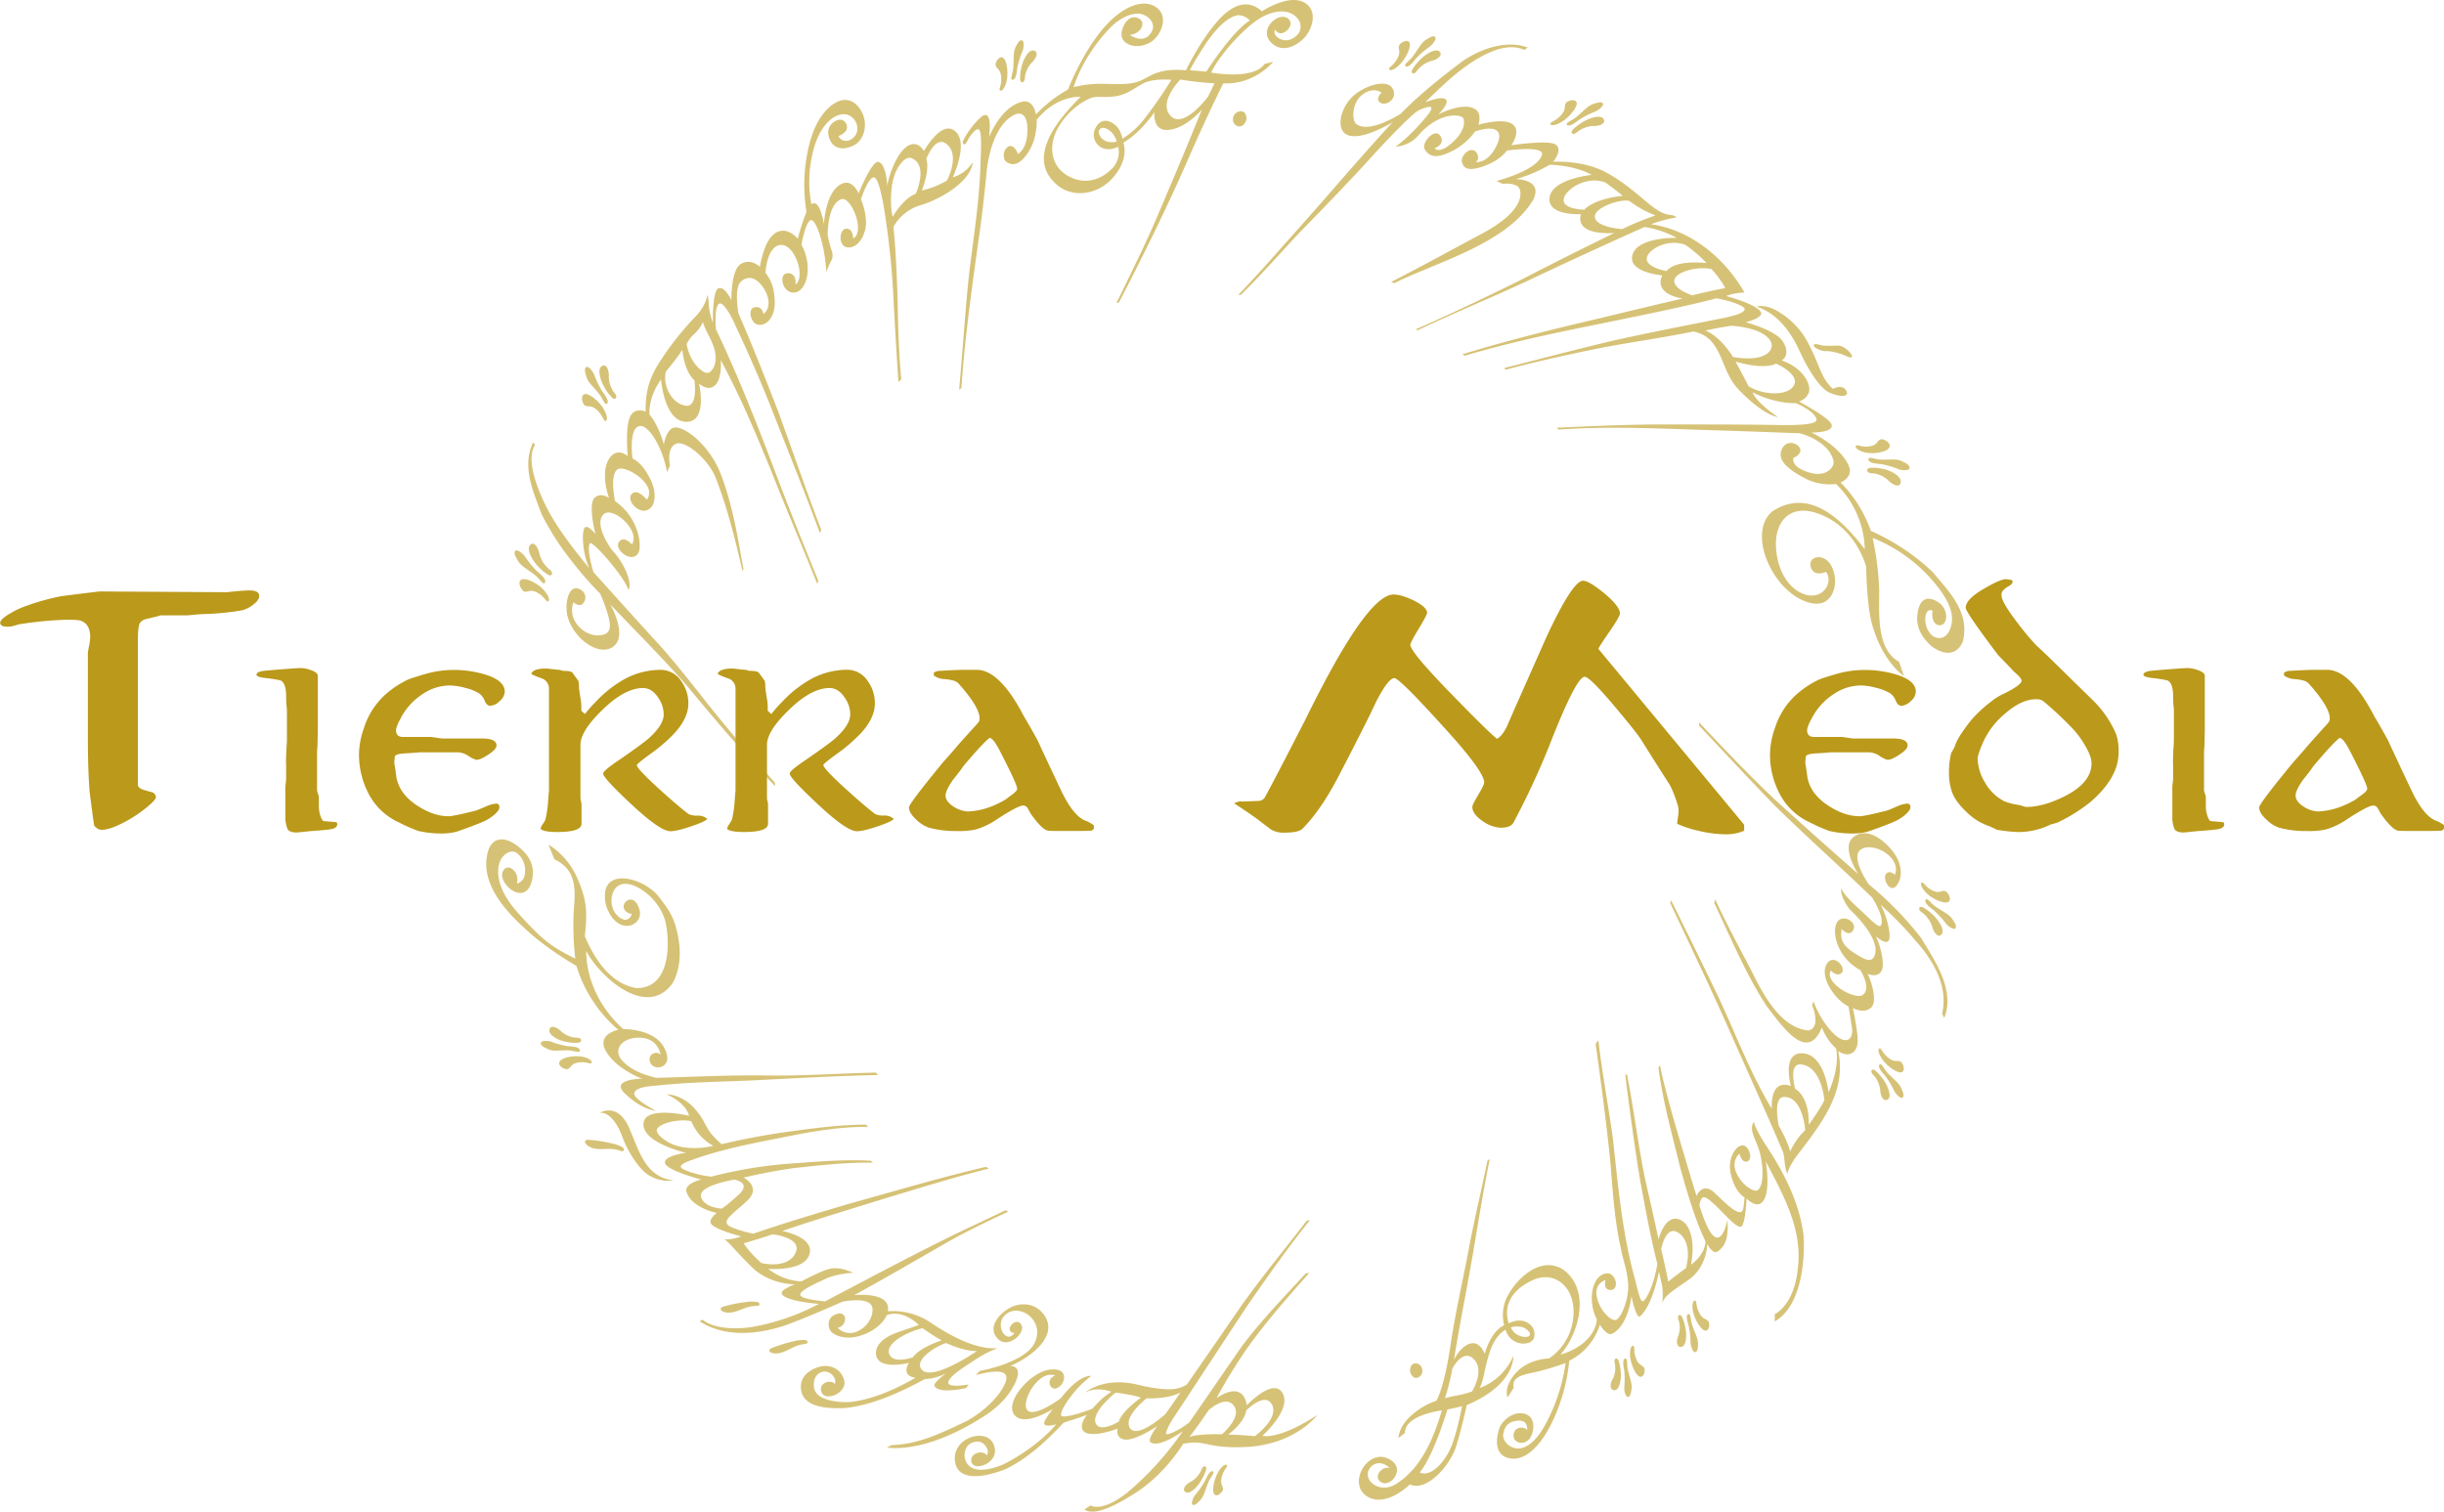 <svg viewBox="0 0 958.46 593.06" xmlns="http://www.w3.org/2000/svg"><defs><style>.a{opacity:0.6;}.b{fill:#bb991a;}</style></defs><g class="a"><path d="M350.39,89a17.94,17.94,0,0,1,10.78-8.56c8.07-2.43,19.62-9.37,20.33-16.86a13.75,13.75,0,0,1-7.88,6s7-14.59.24-18.63c-5.21-3.12-11.52,8.31-11.52,8.31s-2.12-4.13-5.91-2.26c-4.35,2.14-7.77,11.19-8.47,15.91,0,0-.35-8.69-3.51-9.41-2.51-.57-7.72,12.34-7.72,12.34S334.31,70,330,72.14s-6.36,8.87-6.9,15.74c0,0-1.52-10.27-4.9-7.74A48.12,48.12,0,0,1,319,58.86c3.07-11.77,9.87-15,13.41-13.83s5.21,6,2.48,8.75-5.63,1.12-6-.45c0,0,3.37-1.21,3.29-3.4s-2-4-4.77-2.34-3.43,4.7-1.55,8,6,3.13,9.41,1.18,5.5-8,2.47-13.26-7.27-4.83-10-3.26-8.39,6-11,19.2a65.18,65.18,0,0,0-.46,23.66,77.5,77.5,0,0,0-3.41,10.56s-3.3-4.3-7.54-2.87S299,99,298,104.67c0,0-3.34-3.39-7.31-1.22-4.17,2.27-3.85,14.34-3.85,14.34s-2.44-5.44-5-4.73-2.26,13.58-2.26,13.58a28.11,28.11,0,0,1-1.63-6.86,18.93,18.93,0,0,0-.52-4.25s-.38,4.22-4.71,8.69a115.75,115.75,0,0,0-12.88,16c-5,7.37-6.74,12.71-6.65,21.24,0,0-3.22-1.59-5.41.91-2.91,3.33-1.61,16.52-1.61,16.52s-4-3.65-7.16.86c-3.89,5.68-.17,15.55-.17,15.55s-3.45-2.41-5.76.11,0,12.67.51,14.14c0,0-3-3.79-4.2-2.64-1.36,1.32-1.09,9.94,1.71,15.95,0,0-11.29-13.12-16.52-23.41s-7.94-20-4.74-25l-.79-.92c-4.43,9.53-.09,18.92,3.32,28.13a107.66,107.66,0,0,0,12,18.65,137.31,137.31,0,0,0,11,12.56,64.53,64.53,0,0,1,3.23,8.95c1.14,4.33,1,7.36-4.25,7.41s-12-5.82-9.47-13c0,0,2.78,2.65,4.26-.26s-1.22-5-2.84-5.21c-3.71-.51-5,7-3.55,11.63,2.9,9.24,13.45,15.8,18.45,10.62,4.6-4.74-1.92-16-1.92-16,10.27,10.9,21,21.43,30.77,32.78C281,283,292.07,296.05,304,308.38c-.06-.57-.08-.86-.14-1.43,0,0-9-10.13-10.39-11.73-3.42-3.77-10.79-12.69-15.88-19.05-6.07-7.7-12.11-15.44-18.63-22.77q-13.19-14.44-26.23-29s-2.89-9.17-1.32-11.3c.88-1.19,13.68,13.34,15,18.31,0,0,1.1-1,0-4.86a27.67,27.67,0,0,0-5.87-10.19c-2.71-3.17-7.53-11.72-3.58-14.81,3.61-2.81,14.31,6.6,10.85,12,0,0-2.63-3-4.43-1.61s-1.09,3.58,1.2,5.4,6,1.81,6.28-2.5-1.84-12.86-9.64-18.24c0,0-2.15-10,.8-12.38s16.2,6,11.63,11.78c0,0-3.5-4.39-5.7-2.44-2.72,2.38,2.26,8.06,5.91,6.51s3.63-7.44,1-12.48-4.71-6.58-6.82-7.81c0,0-1.67-12.3,3-12.67,3.48-.27,8.82,8.4,10.57,18.1.45-1.05.68-1.57,1.14-2.61,0,0-1.47-6.33,2-8.38s12.66,5.44,15.8,12.9c4.71,12,7.79,24.52,10.68,37,.12-.4.19-.6.32-1-2.36-13-4.46-26.55-9.57-38.84-5.16-11.24-14.32-17.33-17.69-16.54-3.11.74-3.95,6.66-3.95,6.66s-1.75-7.21-5.63-11.8c0,0-.7-6.56,4.55-13.74,0,0,1.17,16.42,9.8,16.6s5.08-15,5.08-15,3.62,3.39,6.39.58,2.13-9.8,2.13-9.8c7.72,14.37,14.07,29.42,20.19,44.52,5.71,14.49,11.88,28.79,17.66,43.25l.42-1.19c-6.13-15-12.16-30-17.84-45.15-6.87-18-13.94-36-22.3-53.46,0,0-.89-9.17,1.37-10.13,1.74-.75,5.45,6.58,6.08,8.23,5.15,11,10.08,22.2,14.55,33.55,6.27,16.05,12.75,32,18.75,48.2.22-.45.33-.68.56-1.13-5.9-15.4-11.27-31-16.9-46.49-5-12.92-10.07-25.83-15.6-38.53,0,0-1.82-9.91.94-12.42s6-1.82,8.8,2.36,2.68,8.17.09,10.38c0,0-.34-3.37-3.6-2.67-2.68.57-1.51,6,1.2,6.73,3.64.93,7-3.17,6.81-8.92s-1.33-8.2-3.63-11.41c0,0,.5-10.52,6-10.88s9.89,12.65,5.75,15.56c0,0,.72-4.49-3-4.47-3.49,0-2.51,6.59,1.38,7.49s6-3.9,6.33-7.28A19.46,19.46,0,0,0,314.3,96s1.67-9.36,3.75-9.65,5.52,10.13,6,20.37a28.83,28.83,0,0,1,1.87-4.3c.84-1.44.74-2.79.07-4.66s-1.39-5.43-1.39-5.43-.26-12.34,5.45-14.21c3.6-1.18,9.48,12.73,4.54,15.44,0,0,.09-3.91-2.71-3.86s-3.4,7.06.66,7.36,7.09-5.07,7.1-9.73a25.38,25.38,0,0,0-2-9.15s2.62-8.21,4.91-8.6,4.22,12.29,4.8,16.49a311.85,311.85,0,0,1,3.05,31.12q.85,16.32,1.94,32.61l1.11-1c-1-10.57-1.26-21.18-1.46-31.8C351.47,98.57,350.39,89,350.39,89Zm-78.06,60.19s1.6,10.79-3.53,9.94c-5.76-1-9-8.38-7.62-13.47a88.15,88.15,0,0,0,6.42-8.41S268.22,145.58,272.33,149.18ZM277,129.72c1.11,2.28,2.93,5.49,3.47,8.55.6,3.38-.27,6.36-2.18,7.73-1.55,1.12-4.41-1.3-6.27-4a18.58,18.58,0,0,1-2.75-7,13.38,13.38,0,0,1,2.66-3.7,13.39,13.39,0,0,0,3.7-5A23,23,0,0,0,277,129.72Zm86.3-67.45s3.31-8.86,7.5-6.06c6.17,4.14.58,14.59.58,14.59a33.41,33.41,0,0,1-9.87,3.91C364.92,65.87,363.26,62.27,363.26,62.27Zm-13.32,9.62c1-6,4.87-10.88,7.43-9.87,6.89,2.71,1.71,14,1.71,14-4.89,1.74-9.05,9-9.05,9C349.34,82.42,349.12,76.91,349.94,71.89Z" class="b"></path><path d="M499.32,24.24c-1.37.33-2.06.5-3.43.85-4.3,6.43-20.95,3.38-20.95,3.38C478.66,21,487.24,11.88,492.84,8s11.36-4.58,14.8-1.93,2.58,6.13,1.2,7.55-4,3.1-6.95,1.6S500,11.62,500,11.62c1.57,2.27,3.52,1.44,4.85.17,1-.95,2-2.76.56-4.26-3.75-3.8-13.32,4.84-5.74,10.13,3.75,2.63,8.5.65,11.87-2.87,2.51-2.62,5.06-8.88,1.59-12.54-5.85-6.12-18.24,2.18-18.24,2.18C490.31.29,484.56.54,477.94,7.79c-7.25,8-12.84,19.77-12.84,19.77-9.39-.78-12.68,1.41-16.72,3.58s-8.83,1.89-15.5,1.73A43.8,43.8,0,0,0,421,34.21c3.39-10.47,10.23-19.09,14.37-23.31S444.61,4.55,448,5.63s6.05,4.75,2.51,8.31c-3,3-7.48-.26-7.48-.26,4.48-.39,6.54-4.82,3.6-6.41s-5,1-5.7,2.34-2.81,5.66,1.65,7.76c3.57,1.67,8.24.23,10.62-2.47,3-3.36,4.35-8.81.58-11.8-4.66-3.72-13.15-1.44-21.44,8.43S418.85,35.1,418.85,35.1a52.76,52.76,0,0,0-12.58,9.8s-.91-6.07-5.34-5c-8.58,2-13.07,14-13.07,14,1.07-9.05-.84-10.27-3.75-7.44a33.75,33.75,0,0,0-6.24,8.4c-.41.92-.38,1.52,0,1.67.6.23,1-.23,1.37-1,.74-1.63,3.32-5.38,4.57-4.77s.95,7,.71,13.16c-.36,15.51-3.07,30.87-4.77,46.26-1.37,14.22-2.32,28.45-3.61,42.67.35-.26.52-.38.88-.62,1.44-21,4.47-41.64,7.35-62.44,1.16-8.35,2-16.82,2.52-21.88a43.08,43.08,0,0,1,.65-4.8c2.18-11.45,6.73-16.41,10.22-18.06s5.72,1,5.05,8.06c-.55,5.76-3.59,7.28-3.59,7.28-1.65-4-3.67-3.57-4.89-1.89-1,1.46-1,4.18.46,5.08,2.58,1.64,5.42,1.06,8.78-4.37s3-12.28,3-12.28C414.7,37.12,423.77,38,423.77,38c-8.59,8.57-22.59,24.62-8.19,35.34,6.65,4.5,15.41,2.34,20.54-3.26,7.09-7.73,4.42-14.1,4.42-14.1,7-4.12,12.23-12,12.23-12s-.94,7.14,4.94,7c7.18-.22,13.66-8.05,13.66-8.05-5.6,13.89-11.45,27.69-17.3,41.47-4.48,10.46-8.26,18.08-11,23.73-3.36,7-5.25,10.76-5.25,10.76l1-.23c9.92-19.22,19.52-38.59,28.09-58.45,4.12-9.25,8.31-18.45,12.83-27.51C492.08,33.29,499.32,24.24,499.32,24.24Zm-26.51-7c4.84-7.24,9.06-10.4,12-11.13S490.15,8,490.15,8c-7.24,4.6-17.06,20.11-17.06,20.11-2.57-.25-3.87-.36-6.45-.54C466.63,27.54,468,24.49,472.81,17.26Zm-24.5,30a32.94,32.94,0,0,1-8.11,7.16s-.6-4-3.55-5.91c-3.65-2.37-5.88-.54-7.06,1.78a5.66,5.66,0,0,0,2.3,7.58c3.12,1.68,6.63-.29,6.63-.29a9.25,9.25,0,0,1-3,9.13c-4.12,3.88-10,5.75-16.08,2.64-7.65-3.9-8.6-12.58-4.1-19.9s11-10.67,13.28-11.21,4.95.21,9.18-.52,6.28-2.64,10.35-4.89,11.24-1.49,11.24-1.49A174.21,174.21,0,0,1,448.31,47.22Zm-10.37,8.27c-5.53,1.45-7.63-3.18-6.92-4.4s2.07-1.31,3.89-.07A8.06,8.06,0,0,1,437.94,55.49Zm38.35-22.8c-1,2.08-1.54,3.12-2.53,5.2,0,0-10.05,13.6-15.07,7.1-4.19-5.41,4.21-13.8,4.21-13.8A131.62,131.62,0,0,0,476.29,32.69Z" class="b"></path><path d="M488.83,46.64c0-1-.27-3-2.19-3a3.12,3.12,0,0,0-3.11,3.05,2.7,2.7,0,0,0,2.56,2.92C487.73,49.6,488.79,47.63,488.83,46.64Z" class="b"></path><path d="M392.27,35.55c.63.27,1.81-.85,2.51-3.81s.19-8.6-1.71-9.22c-1.53-.5-2.8,2.16-2.64,3,.33,1.76,2.31,1.36,2.25,5.78C392.64,33.85,391.45,35.2,392.27,35.55Z" class="b"></path><path d="M397.11,31.29c1.35,0,1.62-2.95,1.87-4.78a32.93,32.93,0,0,1,2-6.37c.63-1.59.69-4.23-.26-4.33s-1.52.86-2.49,2.8-.59,4.81-.86,8C397.2,28.88,395.91,31.27,397.11,31.29Z" class="b"></path><path d="M400.5,26.79a16.19,16.19,0,0,0-.44,4.34c.07,1.66,1.9,1.58,1.88-.8a10.22,10.22,0,0,1,2.64-5.72c1.47-1.25,3.11-4.24.8-4.77S400.89,24.29,400.5,26.79Z" class="b"></path><path d="M237.6,165.12c.64-.27.69-2-.89-4.75s-5.92-6.6-7.72-5.67c-1.45.77-.48,3.72.25,4.26,1.47,1.07,2.61-.72,5.68,2.67C236.66,163.57,236.76,165.48,237.6,165.12Z" class="b"></path><path d="M238.07,158.31c1-1-.91-3.43-2-5a34,34,0,0,1-3-6.27c-.67-1.63-2.48-3.66-3.23-3s-.49,1.75.17,3.92,3,4,5,6.65C236.44,156.42,237.19,159.18,238.07,158.31Z" class="b"></path><path d="M237.34,152.42a15.87,15.87,0,0,0,2.74,3.58c1.22,1.19,2.46-.2.78-2a11,11,0,0,1-2.12-6.22c.2-2-.72-5.43-2.77-4.14S235.86,150.27,237.34,152.42Z" class="b"></path><path d="M215.1,235.85c.54-.49.13-2.34-2.12-4.72s-7.4-5.07-8.87-3.51c-1.18,1.26.53,4,1.37,4.39,1.69.67,2.3-1.58,6.13,1C213.79,234.5,214.4,236.49,215.1,235.85Z" class="b"></path><path d="M213.73,228.53c.68-1.34-1.78-3.3-3.26-4.58a37,37,0,0,1-4.55-5.6c-1.07-1.51-3.33-3.06-3.89-2.18s0,2,1.21,4,3.9,3.3,6.56,5.39C211.67,227.07,213.12,229.73,213.73,228.53Z" class="b"></path><path d="M211.46,222.6a15.69,15.69,0,0,0,3.57,2.88c1.48.86,2.3-1,.21-2.31a11.82,11.82,0,0,1-3.67-5.83c-.35-2.16-2.13-5.44-3.74-3.46S209.47,220.8,211.46,222.6Z" class="b"></path><path d="M544.81,27.3c.39.54,2,.15,4.21-2.05s4.86-7.31,3.59-8.78c-1.05-1.19-3.59.48-3.91,1.32-.68,1.67,1.23,2.3-1.23,6.07C546.06,26,544.3,26.59,544.81,27.3Z" class="b"></path><path d="M551.26,26c1.13.69,3-1.74,4.18-3.2a36.35,36.35,0,0,1,5.22-4.48c1.39-1,2.88-3.3,2.14-3.85s-1.76,0-3.65,1.18-3.12,3.85-5.09,6.47C552.66,24,550.24,25.4,551.26,26Z" class="b"></path><path d="M556.59,23.8a16.71,16.71,0,0,0-2.74,3.53c-.82,1.46.75,2.28,2,.22a11.13,11.13,0,0,1,5.38-3.62c1.93-.34,5-2.1,3.27-3.7S558.28,21.84,556.59,23.8Z" class="b"></path><path d="M608,48.71c.25.63,1.91.64,4.6-1s6.5-6,5.63-7.72c-.71-1.4-3.58-.39-4.11.34-1.07,1.48.62,2.55-2.7,5.64C609.52,47.76,607.67,47.9,608,48.71Z" class="b"></path><path d="M614.56,49c.92.94,3.33-1,4.85-2.1a35.88,35.88,0,0,1,6.15-3.11c1.61-.69,3.62-2.51,3-3.24s-1.71-.44-3.82.27-4,3-6.55,5.07C616.41,47.37,613.73,48.18,614.56,49Z" class="b"></path><path d="M620.28,48.16a17.51,17.51,0,0,0-3.53,2.78c-1.17,1.23.16,2.42,1.91.72a11,11,0,0,1,6.09-2.23c2,.15,5.34-.82,4.09-2.81S622.4,46.67,620.28,48.16Z" class="b"></path><path d="M727.75,175c-.19.72,1.11,2,4.21,2.59s8.73-.31,9.11-2.48c.29-1.77-2.58-3-3.45-2.8-1.74.48-1,2.69-5.54,2.89C729.53,175.32,728,174.06,727.75,175Z" class="b"></path><path d="M732.74,180.23c.15,1.51,3.2,1.66,5.08,1.83a33.2,33.2,0,0,1,6.72,2c1.69.63,4.36.56,4.34-.54s-1.07-1.69-3.16-2.68-4.94-.42-8.22-.55C735.19,180.18,732.59,178.84,732.74,180.23Z" class="b"></path><path d="M737.75,183.8a14.88,14.88,0,0,0-4.46-.25c-1.66.19-1.33,2.25,1.07,2.1a10.46,10.46,0,0,1,6.13,2.73c1.46,1.63,4.68,3.38,4.92.68S740.33,184.11,737.75,183.8Z" class="b"></path><path d="M744.78,259.62c-9.12-5-7.76-19.59-7.81-28.32A117.06,117.06,0,0,0,734.39,211a60.56,60.56,0,0,1,26.36,20.31c5.83,7.88,5,12.36,4.24,14.84s-2.76,5-6,3.84c-2.39-.88-4.37-4.46-3.88-8.09s2.77-2.35,2.77-2.35c-.89,6.3,3.92,6.94,5,4.12s-.56-5.61-1.89-6.77-6.76-4.78-8.6,1.84c-2.07,7.5,2.35,12.13,4.55,14.23s9.45,6.35,12.83-1.31c2.81-11.55-5.18-19.28-11.9-27.35a86.86,86.86,0,0,0-24.18-16.08,51.29,51.29,0,0,0-11.89-19s5.39-2,3.12-6.78c-3.83-8-14.57-12.79-14.57-12.79,3.6.05,9.07-.67,7.84-3.35s-12.68-8.82-12.68-8.82,6.16-1.81,3.27-7.9-10.07-8.2-10.07-8.2c1.07-.57,3.28-2.85.53-7.36s-14.69-7.64-14.69-7.64c1.65-.31,6.88-2,6.06-3.86-1.42-3.15-13.7-6.43-13.7-6.43a23,23,0,0,1,7.22-1.35c-7.66-13.46-21-24.53-36.63-26.8a53.12,53.12,0,0,1,10-2.67c-1.82-1.69-3,0-7.7-3s-10.9-9.86-20.14-14.75-20.68-4.07-20.68-4.07c1-.85,4.09-5.49.58-7s-16.86.51-16.86.51,3.62-5,1-7.78c-3.27-3.46-13.93-.26-13.93-.26s1.53-4.25-1.18-6.06c-4.71-3.14-14.56,2-14.56,2S568.61,40.53,567,39s-8.12,1.14-8.12,1.14c7.89-7.63,16.49-16.2,26.95-20.22,7.63-2.94,11.94-.31,11.94-.31l1.32-.94c-7.65-3-17.87,0-25.74,5.48-8.49,6.43-16.66,12.91-24.1,20.55-11.26,6.62-15.49,5.27-17.3,4s-1.9-8,2-11.3c4.44-3.7,7.86-1.07,7.86-1.07s-2.41,2.23-.82,3.71c.8.76,2.37.95,4-.16a3.76,3.76,0,0,0,.7-5.72c-2.75-3.33-12,0-16,4.5s-5,10.33-2.94,13c4.33,5.56,19.4-3.72,19.4-3.72-12.61,13.62-24.57,27.87-36.93,41.71-7.8,8.7-15.44,17.58-23.59,26l1,0c8.43-8.22,16.13-17.19,24.25-25.72,8.62-8.75,17.11-17.59,25.43-26.64,9.45-10.57,17.39-18.22,19.19-19.46s5.42-2.48,5.8-1.61-1.52,3.32-5.87,8a58.57,58.57,0,0,1-8.09,7.29,12.84,12.84,0,0,0,9.13-4.67c8.23-9.24,16.77-8.09,17.44-6.34.73,2,0,5.5-4.35,9.43-5.21,4.76-7,2.22-7,2.22s3.9-1.29,2.62-4.23c-2-4.73-7.94,2.14-6.48,4.6,2.18,3.65,5.57,3.38,11.09.58a25,25,0,0,0,8.71-7.56c10-3.2,11.36,1.15,7.36,7.46-3.35,5.27-7.11,4.54-7.11,4.54s1.77-1.05.43-3.44c-1.87-3.32-6.59.7-5.83,3.54.63,2.42,2.51,3.76,8.88,1.42s8.7-6,8.7-6,15-2.2,13.76,1.81C602.62,67,586.87,71,586.87,71l2.56,1.15c2-.4,5.05.13,6.06,1.22s3.85,8.56-14.26,18.25c-11.88,6.36-23.7,12.85-35.67,19l1.29.42c16.83-8.34,44-15.43,54.36-32.55,4.27-8.27-6.79-8.22-6.79-8.22a54.77,54.77,0,0,0,13.34-5.67c11.2.53,16.41,4,16.41,4s-14.93,1.5-16.39,8.41c-1.64,7.78,12.2,7,12.2,7-2.47,8.82,13.13,7.37,13.13,7.37q-17.93,8.73-35.62,17.88-20.91,10.47-42.29,19.94l.78.33c14.31-6.78,29-12.82,43.33-19.48q22.68-10.75,45.59-21a38.27,38.27,0,0,1,12.69,4.26s-15.18-.48-17.35,6.56S651.88,108,651.88,108c-3.49,7.74,8.08,9.09,8.08,9.09-11.76,2.69-23.49,5.57-35.23,8.38-17.23,4-34.32,8.34-51.24,13.5l1,.55c17.78-5.29,35.88-9.07,54.06-12.72,14.91-3.09,29.89-6,44.65-9.78,5.52,1,11.18,3,11,4.33s-3.68,2.44-8,3.32c-14.83,3-29.67,5.81-44.43,9.14-14,3.39-28,7-42,10.6l.79.57c12.62-3.33,25.32-6.12,38.11-8.69,11.77-2.19,23.63-3.83,35.35-6.24a12.17,12.17,0,0,1,7.33,4.09c4.71,5.69,4.88,13,10.79,19,9.87,10.14,15.11,10.44,15.11,10.44-9.07-6.12-9.94-9.68-9.94-9.68,9.33,4.74,16.92,4.22,16.92,4.22,4.78,2,8.5,5,8.1,6.77s-8.66,1.95-14.92,1.83c-15.65-.28-31.31-.19-47-.23-13.33.1-26.6.66-39.91,1.3l.68.72c18.29-1.29,36.55-.55,54.84.08,13.3.37,26.59.89,39.88,1.37,11.78,3.49,13.59,10.56,13.12,12.12s-3.09,5.41-10.11,3.08-5.52-5.65-5.52-5.65a4.11,4.11,0,0,0,2.53-2.13c1.22-2.68-5-6-7.15-1.16-2,4.49,2.78,8,8.94,11.34a21.25,21.25,0,0,0,12.33,2.29,36.72,36.72,0,0,1,11.26,25.59c-8.3-10.86-21.29-24.46-36-15-6.11,4.59-5.52,15.32.4,24.7s14.73,13,19.25,11.23,6.14-8.78,3.3-14.28-9.37-3.93-8.13.29,6,1.92,6,1.92c3.22,4.5-1.84,12-9.66,8.34s-10.72-14.35-9.85-21.81,6.84-14.35,19.6-8c12.27,6.08,15.64,19.48,15.64,19.48s.16,15,2.32,22.6c4.25,15.05,12.51,20.28,12.51,20.28C745.92,262.94,745.55,261.83,744.78,259.62ZM621.31,82.25s-8.84-.11-8.06-4.23c.75-3.92,9.12-9.21,16.29-6.44,0,0,3.85,2.67,6.84,5.24C636.38,76.82,625.77,77.65,621.31,82.25Zm14.89,7.61s-10.44-.63-10.75-4.81c-.27-3.59,9.77-7.08,13.49-6.25a42.83,42.83,0,0,0,10.27,5.71A114.42,114.42,0,0,0,636.2,89.86Zm17.36,16.48s-8.29-1.42-7.73-5.17c.47-3.24,8.12-7.77,15.12-5.11a51.55,51.55,0,0,1,8.31,7.14S657.3,101.62,653.56,106.34Zm10.15,9.5s-6.82-2-7.11-5.48,8.79-6.12,14.6-4.79a37.72,37.72,0,0,1,5.42,7.42C671.4,114,668.82,114.58,663.71,115.84ZM679.58,140s-4.5-7.84-10.83-10.35c4-.82,6-1.19,10.08-1.86a38.1,38.1,0,0,1,9.35,1.69c4.09,1.38,7.87,4.37,6.25,7.59-1.17,2.29-4.19,3.16-6.82,3.42A29.43,29.43,0,0,1,679.58,140Zm6.16,11.53s-2.46-4.84-5.11-9.71c0,0,10.51,3.39,15.9.83,0,0,9.74,4.19,6.83,8.76C700.77,155.47,691.3,155,685.74,151.5Z" class="b"></path><path d="M705.83,137.89c3.56,7.8,7.52,13.29,10.29,15.32s9.49,3.32,8,.23-5.33-.89-5.33-.89c-5-4.73-4.76-8.77-10.05-18.67a30.35,30.35,0,0,0-10.31-11c-6-4.05-9.54-2.6-9.54-2.6C697,122.94,702.27,130.09,705.83,137.89Z" class="b"></path><path d="M711.35,135.75c.3.86,3.25,2.15,5,2s5.88,1,7.42,1.8,3.15,1.15,2.33-.39-3.33-3.57-5.17-3.6-5.43.29-6.82-.16C711.87,134.69,711.06,134.91,711.35,135.75Z" class="b"></path></g><g class="a"><path d="M481.07,574.65c-.46-.43-1.83.25-3.33,2.75s-2.79,7.82-1.35,8.92c1.18.92,3.09-1.17,3.21-2,.25-1.7-1.59-1.9-.18-5.93C480.23,576.09,481.68,575.2,481.07,574.65Z" class="b"></path><path d="M475.58,577.15c-1.15-.4-2.31,2.24-3.06,3.85a34,34,0,0,1-3.7,5.26c-1,1.27-1.87,3.68-1.08,4s1.57-.35,3-1.86,2-4.25,3.19-7.09C474.77,579.34,476.63,577.51,475.58,577.15Z" class="b"></path><path d="M471.3,580.32a15.85,15.85,0,0,0,1.68-3.87c.44-1.52-1.14-2-1.85.21a10.24,10.24,0,0,1-4,4.5c-1.65.73-4,3-2.14,4.14S470.2,582.5,471.3,580.32Z" class="b"></path><path d="M232.05,416.81c.19-.68-1-1.83-4-2.37s-8.34.38-8.73,2.39c-.33,1.64,2.4,2.77,3.22,2.55,1.65-.46,1-2.49,5.34-2.72C230.37,416.53,231.8,417.68,232.05,416.81Z" class="b"></path><path d="M227.41,412c-.12-1.41-3-1.51-4.82-1.64a33.09,33.09,0,0,1-6.38-1.72c-1.58-.57-4.15-.46-4.14.54s1,1.54,3,2.44,4.71.3,7.83.39C225.06,412.11,227.52,413.29,227.41,412Z" class="b"></path><path d="M222.69,408.79a14.33,14.33,0,0,0,4.25.18c1.59-.19,1.31-2.09-1-1.93a9.91,9.91,0,0,1-5.81-2.42c-1.36-1.49-4.41-3-4.68-.55S220.24,408.54,222.69,408.79Z" class="b"></path><path d="M640.45,527.91c-.64-.11-1.38,1.18-1.18,4.06s2.21,8,4.07,8.09c1.51.13,1.89-2.61,1.51-3.38-.77-1.53-2.43-.71-3.6-4.8C640.59,529.55,641.29,528,640.45,527.91Z" class="b"></path><path d="M637.32,532.91c-1.2.29-.63,3.09-.32,4.83a33.3,33.3,0,0,1,0,6.32c-.12,1.59.57,4,1.44,3.9s1.1-1.12,1.42-3.13-.82-4.56-1.47-7.55C637.91,535.17,638.4,532.66,637.32,532.91Z" class="b"></path><path d="M635.57,537.83a16.42,16.42,0,0,0-.83-4.1c-.53-1.5-2.11-1-1.44,1.16a9.52,9.52,0,0,1-.75,5.86c-1,1.49-1.58,4.6.62,4.56S635.91,540.21,635.57,537.83Z" class="b"></path><path d="M664.66,510.14c-.65,0-1.25,1.34-.73,4.19s3.1,7.7,5,7.63c1.52,0,1.58-2.82,1.11-3.54-.93-1.45-2.48-.45-4.1-4.4C665,511.76,665.5,510.18,664.66,510.14Z" class="b"></path><path d="M662.09,515.48c-1.16.42-.28,3.15.22,4.86a33,33,0,0,1,.67,6.31c.07,1.59,1,4,1.87,3.73s1-1.23,1.06-3.27-1.32-4.47-2.3-7.38C662.93,517.67,663.14,515.11,662.09,515.48Z" class="b"></path><path d="M660.91,520.59a15.84,15.84,0,0,0-1.29-4c-.69-1.44-2.22-.77-1.3,1.32a9.69,9.69,0,0,1-.09,5.93c-.79,1.58-1.06,4.76,1.12,4.48S661.51,522.93,660.91,520.59Z" class="b"></path><path d="M737,411.22c-.58.28-.5,1.9,1.23,4.39s6.17,5.86,7.79,4.87c1.33-.8.14-3.51-.58-4-1.49-.91-2.41.83-5.61-2.17C738,412.63,737.73,410.84,737,411.22Z" class="b"></path><path d="M737.08,417.64c-.84,1,1.16,3.14,2.35,4.53a34.65,34.65,0,0,1,3.4,5.71c.77,1.49,2.67,3.28,3.32,2.66s.32-1.67-.51-3.66-3.15-3.62-5.32-5.94C738.8,419.3,737.84,416.76,737.08,417.64Z" class="b"></path><path d="M738.3,423.1a17.1,17.1,0,0,0-2.92-3.19c-1.25-1.05-2.31.34-.57,1.9a10.48,10.48,0,0,1,2.55,5.72c0,1.89,1.17,5,3,3.72S739.88,425,738.3,423.1Z" class="b"></path><path d="M753.51,346.26c-.5.47,0,2.15,2.22,4.3s7.32,4.48,8.64,3c1.1-1.22-.68-3.76-1.49-4-1.65-.58-2.13,1.53-5.92-.75C754.81,347.46,754.16,345.63,753.51,346.26Z" class="b"></path><path d="M755.13,353c-.58,1.28,1.85,3,3.33,4.14a36.63,36.63,0,0,1,4.62,5.07c1.08,1.36,3.33,2.72,3.81,1.88s-.08-1.84-1.35-3.71-3.88-2.94-6.51-4.79C757.18,354.3,755.66,351.88,755.13,353Z" class="b"></path><path d="M757.58,358.44a15.91,15.91,0,0,0-3.56-2.55c-1.45-.74-2.14,1-.1,2.16a11.16,11.16,0,0,1,3.79,5.3c.45,2,2.31,5,3.76,3.09S759.56,360.06,757.58,358.44Z" class="b"></path><path d="M701,460.51s-.33-1.23,3.09-6.38c9.2-12.2,20.38-25.29,16.8-41.82,0,0,4.65,3.4,7-1,1-1.92.64-4.72.2-7.83-.57-4-1.46-8.08-1.46-8.08s4,2.37,7,0,0-11.28-1.25-13.41c0,0,3.56,1.69,5.33-.87s-.39-10.61-2.05-13.84c0,0,3.85,3.44,5,1.72s-.46-9.24-3.16-14.1a132.43,132.43,0,0,1,13.53,13.89c7.05,7.76,13.11,18,10.6,28.87l.85,1.64c4.36-11-3.71-22.45-9.1-31.39a129.81,129.81,0,0,0-20.49-21s-7.44-10.62-3.17-13.65c4.68-3.34,16.15,3,13.37,9.87,0,0-2-2-3.44-.35s1.22,7.38,3.75,5,4-9.39-3.61-16.59-12.48-3.73-13.91-1.81-1.54,6.34,2.84,13.44q-16.41-14.39-32.55-29.07c-10.32-9.75-20.13-20.07-29.87-30.41,0,.56.08.85.13,1.4,9.88,10.45,19.61,21,29.67,31.33,12.45,12.26,25.52,23.83,38.09,36,0,0,5.27,8.11,3.38,11-.75,1.15-4.65-3-7.43-5.58s-7-6.27-8-9c0,0-1,2.37,3.17,8.15,0,0,12.53,11.25,9.86,18.2-1.2,3.14-4.24,1.33-7.48-.69-3.91-2.45-6.46-4.89-5.41-9.74,0,0,2.95,3.47,4.55.29s-4.52-6.56-6.52-2.69.26,13.67,9.22,18.51c0,0,4.44,6.79,1.16,9.63-2.82,2.45-15.32-4.44-12.75-9.46,0,0,2.57,2.73,4.29.93,2-2-3.2-7.95-5.84-3.45-3.16,5.37,4,14.69,8.54,16.58,0,0,.71,4.14,1.33,8.28.46,3.18-.67,5.48-3.28,4.88-4.16-1-9.7-9.06-11.77-15.11-.22.61-.33.91-.56,1.52,0,0,3.73,8.7-1.42,9.9-11.07-1-18.07-14.64-22.39-23.48-4.84-9.27-9.85-18.46-14.2-28l-.35,1.51c6.49,13.64,12.35,27.91,20.65,40.57,5.15,6.48,15.74,22.85,21.56,8.16A20.38,20.38,0,0,0,720,411.2s1.92,6.32-2.89,17.27c0,0-1.52-14.76-10.08-15.29s-4.66,12.87-4.66,12.87-7.92-3.89-7.55,8.85C686.64,421.4,681,406.31,674.33,392c-6.22-13-12.59-26-19-38.91-.12.47-.19.71-.31,1.18,7.37,15.6,14.81,31.16,21.86,46.91C684.34,418.14,692.07,435,699.3,452,700,454.39,699.78,458.44,701,460.51Zm3-33.4s-2.78-10,2.22-9.59c8.16.66,9.25,14,9.25,14-1.54,3.4-6.13,9.68-6.13,9.68C709.6,429.71,704,427.11,704,427.11Zm-6.44,14.38s-2.43-11,2-11.2c7.46-.28,8.4,13,8.4,13a26.66,26.66,0,0,0-5.9,8.38C701,447.43,697.53,441.49,697.53,441.49Z" class="b"></path><path d="M552.91,582.29c6.65,3,15.85-7.44,18.2-15.13s4.1-16,4.1-16c19.24-8.08,18.27-19.27,18.27-19.27a23.19,23.19,0,0,1-13.18,12.57c1.91-4.13,1.58-6.86,3.89-14s6.22-8.83,6.22-8.83c2.2,6.9,10.43,6.33,11.2,3.08.66-2.83-.65-5.26-3.65-6.36s-6.31.75-6.31.75c-2.13-7.08,1.15-13.18,9.54-17s16.67,2.59,15.86,14.09a21.94,21.94,0,0,1-9.56,16.69s-8.31,0-13.41,6.11c-4.6,5.49-2.84,9.13-2.84,9.13,1-1.51,1.46-2.27,2.4-3.78-.9-4.48,3.83-5.11,9-6.23A114.21,114.21,0,0,0,614,534.66a71.78,71.78,0,0,1-6.44,21.13C603,565.64,598,569,594,568c-3.19-.77-4.87-3.63-4.45-5.56s1.08-4.66,5.38-5.14c4.7-.51,3.93,3.66,3.93,3.66-.71-1.24-4.54-1.75-5.21,1.4-.83,3.94,4.91,5.25,6.88.82,1.4-3.15,1.33-7.65-2.85-8.67s-8.6,2.63-9.68,5.77c-.83,2.41-2.69,9.88,3.35,11.6s12.73-3.76,18.06-15.53a71.82,71.82,0,0,0,6-22.59,23.48,23.48,0,0,0,12-14.14s2.74,4.53,4.75,3.57c6.42-3.07,7.65-14.73,7.65-14.73s1.9,9.18,3.37,7.88c5-4.38,7.42-17.52,7.42-17.52s.63,2.81,1.21,5.48a25.51,25.51,0,0,1,.09,6.8c1.15-2.83,2.66-3.83,10.19-9s7.44-14.24,7.44-14.24,2.13,4.59,4.25,2.93a8.79,8.79,0,0,0,3.52-6.18,21.24,21.24,0,0,0,.08-6s-1.2,7.06-4.09,6.83c-3.39-.27-6.86-12.81-6.86-12.81s.58-2.86,1.57-3c3.07-.38,12.57,13,14.88,11.45,1.68-1.12,2.05-10.92,2.05-10.92s3.3,3.36,5.56,1.88c4.41-2.9,2-16.45,2-16.45,6.8,13,14.45,26.55,12.59,41.77C703.69,512.09,696,515.5,696,515.5c0,1.13,0,1.69,0,2.83,10.25-5.79,11.94-23.43,11.3-33.78-1.59-12.77-7.65-24.53-14.64-35.13-4.66-7.16-4.86-9.44-4.86-9.44-2.28,3.87,1.35,7,2.72,13.74,1.53,7.58.33,12.79-1.6,13.31-1.33.37-5.71-2-7.94-6.91s1.19-7.6,1.19-7.6c1.15,5.13,5.45,3.37,3.9-.65-2.48-6.55-9,.56-7.41,8.22s5.5,9.6,5.5,9.6c-.15,1.54-.24,2.31-.41,3.85-.54,5.15-6.49-1.09-11.32-5.62s-7.11,1.19-7.11,1.19-1.16-3.58-7.17-23.95S651,417.87,651,417.87l-.61.9c1.75,13.48,5.48,26.74,8.71,39.91,2.76,9.69,5.48,19.25,9.79,28.38-.54,5.73-5.75,9-5.75,9,1.48-7,.63-16-4.75-17.78-5.61-1.82-7.95,7.91-7.95,7.91s-1.53-7.41-5.13-23c-2.89-13.93-4.55-28.07-7.32-42l-.58.74c1.73,13.69,3.55,27.36,5.78,41,2.06,11,4,22,6.77,32.84-1.43,8.85-4.66,14.55-5.7,14.67s-1.94-4.17-3-8.37c-5-17.91-6.67-36.62-8.68-55-1.72-13-4.32-26-5.74-39.07l-1.09,1.45c2.14,15.17,4.12,30.3,5.7,45.53,1,11.65,1.63,23.4,4.22,34.83.93,5.14,3.59,11.42,2.68,17.6-.67,4.6-3.05,10.37-5,10.4s-6.07-3.91-7.12-9.06c-1.12-5.45,3.39-6.61,3.39-6.61s-1.06,3.78,1.89,3.87c3.81.12,2.25-6.9-1.46-6.52-3.29.35-5.69,4-5.8,9.45a18.47,18.47,0,0,0,2,8.66C625.07,528.07,612,531.35,612,531.35c7.35-8.55,11.82-25.18,1.21-33.23-8.85-5.76-18,3.23-21.5,9.39a16.2,16.2,0,0,0-1.83,12.35c-5.49,2.5-7.6,11.19-7.6,11.19s-1.75-4.79-5.28-4.12c-4.16.8-6.8,6.46-6.8,6.46,2.49-15.47,5.7-30.81,8.22-46.28,1.82-10.83,3.63-21.66,5.8-32.42l-.88.54c-2.18,10.82-4.79,21.55-6.9,32.39-2.39,13-5.42,25.92-7.44,39-2.57,18.14-5.75,22.87-5.75,22.87a27.2,27.2,0,0,0-9.87,5.83c-4.88,4.28-4.95,8.72-4.95,8.72l2.55-1.93c-.21-7.11,14.48-8.88,14.48-8.88-3.17,10.69-7.83,22.23-17.52,28.59-6.71,4.61-13.54-1.09-11-5.45a4.48,4.48,0,0,1,5.88-2,6.7,6.7,0,0,1,2.22,1.52c-3.3-1.11-6.93,4-3,5.71s9.94-6.63,1.64-9.73c-7.77-2.91-15.11,10.13-7.7,15S552.91,582.29,552.91,582.29Zm39.63-61.52c.3-.36,2.29-.63,4.13-.27s3.48,2.17,3.38,2.86c-.19,1.19-2,1.34-3.88.7A6,6,0,0,1,592.54,520.77Zm58.92-30.7s1.75-10,6.87-6.42,3.5,11.67,2.82,13.8c0,0-3.37,2.42-6.93,5.29C653.22,497.63,652.67,495.09,651.46,490.07Zm-81.9,46.79s4.43-8.7,8.86-3.2c3.66,4.51-1.15,12.17-1.15,12.17a37.41,37.41,0,0,1-5.44,1.48,52.51,52.51,0,0,0-5.16,1.14A87.7,87.7,0,0,0,569.56,536.86Zm-1.89,16a57.65,57.65,0,0,0,5.7-1.31s-1.78,9.62-4.09,15.54-8,12.64-12.52,10.47C556.76,577.54,561.4,573,567.67,552.83Z" class="b"></path><path d="M555.89,540.41a2.81,2.81,0,0,0,1.79-3.57,2.64,2.64,0,0,0-3.12-2c-1.45.42-1.77,2.49-1.5,3.4S554.21,540.88,555.89,540.41Z" class="b"></path><path d="M397.72,554.88c3.78,5.15,15.15-2.17,15.15-2.17s-4,5-3.32,5.93c.9,1.26,4.66.06,4.66.06-6.79,8-16.39,13.47-19.7,15.19s-13.29,5.4-15.82-.95c-1.15-2.88.16-5.94,2.21-6.87s4-.93,5.51,1c1.83,2.34.59,3.84.59,3.84-1.41-2.34-6.89-1.05-6,2.64,1,4,12.17,0,8.46-7.4-3.12-6.14-15.77-2.13-15,6.62s11.84,6.74,20,3.46c8.75-4.24,16.12-11.19,22.72-18.22,3.66-1.13,5.48-1.72,9.05-3,0,0-4.12,5.08-.48,6.95s12.54-1.57,12.54-1.57-.93,3.39,2.35,4.21c4.07,1,13.24-5.23,13.24-5.23s-4.22,5.39-2.59,6.44c3.48,2.24,12.6-4.44,12.6-4.44a120.42,120.42,0,0,1-21.59,23.93c-10.41,8.3-14.61,5.2-14.61,5.2l-2.4,1.56c2.61,2.12,8.7.86,20.3-6.65S464,566.34,464,566.34c9.29-1.77,8.76,2,24.53,1.25,10.45-.41,21.32-4.54,28.19-12.62-15.55,10.15-21.66,8.24-21.66,8.24s11.25-10,8.09-16.42c-3.47-7-14.17,4.43-14.17,4.43-1.81-10.4-11.9-2.78-11.9-2.78a208.19,208.19,0,0,1,12.3-20c7.37-10.23,15.7-19.72,24.08-29.12l-1.4.21c-8.53,9.23-17.3,18.31-24.89,28.35-7,10-13.78,20.09-20.79,30.07-4.16,3.26-8.39,5-9,4.56s1.57-4.49,3-6.58c9.64-14.59,19.18-29.24,28.83-43.82,7.89-11.37,15.83-22.7,24.5-33.49l-1.25.2c-8.45,11-17.32,21.69-25.39,33q-10.78,15.65-21.62,31.27c-3,1.76-6.37,3.13-19.62,0s-20.45,3.26-20.45,3.26c4.57-2.73,10.45-.43,10.45-.43a32,32,0,0,0-7.28,6.54c-5.3,2.27-12.1,3.92-12.39,2.8s.93-3.85,4.44-8.34a39.81,39.81,0,0,1,7.42-7.23c-5.53-.17-11.92,8.71-11.92,8.71-5.45,4-10.85,6.47-12.84,5.08-2.34-1.62-.07-7.3,2.4-10.31,4.69-5.69,8.22-3.51,8.22-3.51a2.66,2.66,0,0,0-1.56,4.46c.8.8,2,.92,3.64-.64s3.11-7.07-4.27-6.23S393.93,549.73,397.72,554.88Zm91-1.61s7.49-7.62,10.17-2.19-6.79,12.27-6.79,12.27-6.59-.64-10.49-.61C481.66,562.74,487.9,558.28,488.77,553.27Zm-14.94.11s7.46-7.14,10.5-1.27c2.24,4.29-5.08,10.51-5.08,10.51s-8.44-.35-12.69,1C469.58,559.56,471,557.51,473.83,553.38Zm-24.17-4.88s8.46.45,13.33-2.33c-2.31,3.45-3.49,5.16-5.94,8.55,0,0-11.25,10.19-14,5.25C440.63,555.52,449.66,548.5,449.66,548.5Zm-12.1-2.24s7.22.9,9.93,2c0,0-7.49,5.23-8.65,9.33,0,0-7.14,4.48-9,.9S434.61,548.52,437.56,546.26Z" class="b"></path><path d="M390.19,523.58c3.72,7,12-.29,10.47-3.65s-5.16.11-4.67,1.65a1.55,1.55,0,0,0,1.85,1.19c-3.18,5.16-8.68-3.92-2.74-7.68,5.48-3.45,14.39,3,10.85,11.25s-21.64,11.4-21.64,11.4c-.67.69-1,1-1.68,1.71,2.41-.74,11.2-3,12,.42.72,3.11-5.36,12-15.65,17.6-9.48,4.47-18.66,9.15-29.32,9.37l-1.91,1c13.17,1.4,28.31-5.81,39.06-12.9,5.94-4.06,8.75-7.76,10.69-11.26,4.54-8.26-1.37-7.88-1.37-7.88,6.34-2.51,19.61-11.07,13.33-20-3.24-4.63-9.18-5.21-13.61-2.68S388.33,520.07,390.19,523.58Z" class="b"></path><path d="M283,448.83c-7.29-6.33-5.3-8-10.49-13.87s-11.07-5.7-11.07-5.7c8.13,3.73,8.77,8.42,8.77,8.42s-17.6-4.25-17.87,3.2S269,452.19,269,452.19s-8.72,1.12-8.23,4S275,462.69,275,462.69s-6.77,1.54-5.78,4.81c1.89,6.3,11.87,8.29,11.87,8.29s-3.29,2.36-2.26,4.18c1.36,2.37,11.85,5,11.85,5a17.8,17.8,0,0,1-6.66,1.22c1.87.88,4,4.2,11,11s16.77,6.59,16.77,6.59-5.69,2-5.2,3.61c1,3.11,14.55,4.07,14.55,4.07a87.51,87.51,0,0,1-27.21,9.22c-13.9,1.61-18.3-3-18.3-3l-1.28.58c9.81,6.45,22.82,5.24,33.44,1.67,8-2.81,22.7-9.37,22.7-9.37,8.25-1.39,11.41.12,11.67,2.71.28,3.07-1.79,7.18-6,9a6.72,6.72,0,0,1-7.65-1.44c4-.72,4-7.15-.79-5.25-3.08,1.23-2.94,3.83-2.54,5.38.81,3,6.49,4.68,11.71,3.13,8.83-2.6,10.87-8.23,10.87-8.23,6.66-2.38,12.58,3.9,12.58,3.9s-6.69,2.28-8.48,2.92-8.21,3.08-8.33,7.94c-.14,7.24,12.85,4,12.85,4-3,5.58,2.68,5.78,2.68,5.78-12.91,7.56-22,9.19-25.42,9.51s-13.71-.12-14.41-5.67c-.8-6.09,4.78-7.81,7.32-4.72,1.77,2.17.77,3.36.77,3.36-.83-1.7-6.08-.92-5.32,2.66,1,4.83,10.3.94,9.08-4-1.15-4.7-5.46-6.2-8.91-5.61-1.78.31-8.24,2.36-8.1,8.21.16,7,7.83,8.63,17.26,8.18,11.07-1.19,21.8-6.22,31.51-11.43,3.68.14,8.15-2.15,8.15-2.15s-5.16,3.66-4.5,4.94c1.73,3.3,12.4.8,12.4.8l1-1.41s-9.16,1.72-7.91-1.26c1.07-2.55,6.18-5.64,11.72-9.24a38.84,38.84,0,0,1,7.51-3.7c-8.18.46-17.34-4.12-26-9.91a26.54,26.54,0,0,0-17-4.6c1.4-7.92-13.24-6.33-13.24-6.33,13.05-7.12,25.85-14.64,38.75-22,9.53-5.24,21.69-10.74,21.69-10.74l-1.13-.53s-8.84,4.24-16.69,7.92c-9.6,4.59-19.05,9.48-28.5,14.37-10.39,5.44-25.49,13.41-25.49,13.41s-9-.65-9.69-2.37,5.51-4.39,9.85-6.46,10.91-2.38,10.91-2.38c-3.07-1.26-6.53-2.41-10-1.36s-10.41,4.76-10.41,4.76a22.86,22.86,0,0,1-13-4.95s14,1.22,16.16-5.64-10.66-9.19-10.66-9.19c14.32-4.87,28.82-9.2,43.26-13.68,12.53-3.76,25.06-7.66,37.77-10.79l-1.17-.68c-17.92,4.18-35.63,9.49-53.37,14.39-12.64,3.74-25.29,7.5-37.76,11.79a40.7,40.7,0,0,1-8.56-2.51c-5.05-2.12.51-5.08,6.17-10.46s-1.5-9-1.5-9,8.28-2.07,19.24-3.67c10.5-1.19,20.91-2.32,31.49-2.21l-.82-.74c-10.57-.59-21.21.38-31.75,1.13A172.63,172.63,0,0,0,279,461.53c-5-.39-11.79-2.67-12-3.73-.24-1.48,4-2.62,6.13-3.44,11.94-4.1,24.44-6.33,36.79-8.8,10.05-2,20.31-3.63,30.58-3.53l-.87-.88c-10.83,0-21.44,1.55-32.15,3C293.38,446.17,283,448.83,283,448.83Zm88.11,78s6.66,3.24,12,3.14c0,0-17.26,11.91-21.53,7.38C357.92,533.47,367.68,527.66,371.12,526.82ZM361.81,521a82.3,82.3,0,0,0,7.49,4.8s-8.3,2.47-11.3,6.6c0,0-7.77,2.87-9.29-1.36S356.21,522.23,361.81,521ZM303,484.19s12,1.22,8.89,7.44c-3.17,6.38-13.33,3.8-13.33,3.8s-4.69-4.14-6.9-7.74C296.19,486.38,298.46,485.67,303,484.19Zm-15-21.45s7.09,1.06,1.48,6.09c-5.12,4.58-6.41,5.26-6.41,5.26s-6.77-.31-8.11-4.44C273.38,465,287.94,462.74,287.94,462.74Zm-26.21-14.89c-3.14-1.85-4.9-4-3.94-5.24,1.9-2.46,9.09-3.76,13.27-2.8a19,19,0,0,0,8.6,9.65S269.29,452.29,261.73,447.85Z" class="b"></path><path d="M313.15,525.74a58.16,58.16,0,0,0-10.4,3c-2.38,1-.38,2.52,2.46,2.1s5.24-2.32,7.78-3.1,3.83-.33,3.7-1.34S315.13,525.58,313.15,525.74Z" class="b"></path><path d="M286.05,514.9c2.84-.15,5.43-1.81,8-2.35s3.85,0,3.8-1-1.5-.94-3.48-1a58.6,58.6,0,0,0-10.62,1.94C281.33,513.3,283.19,515.05,286.05,514.9Z" class="b"></path><path d="M241.55,448.92a55.32,55.32,0,0,0-10.77-1.82c-2.57-.12-1.25,2.36,1.54,3.21s5.73.09,8.38.47,3.68,1.38,3.93.34S243.45,449.64,241.55,448.92Z" class="b"></path><path d="M246.85,442.7c-4.57-10.7-11.7-6.15-11.7-6.15,2.92-.53,6.54,2.79,9,9.59,1.71,4.66,6.1,12.5,10.54,15a14.65,14.65,0,0,0,9.46,1.89C253.26,461.71,250.83,452,246.85,442.7Z" class="b"></path><path d="M197.13,342c-1.88,4.65,8.67,13.75,11.36,3.83,1.72-6.3-1.27-10.68-5.35-13.84-4.24-3.34-8.93-4.2-11.34.71-4.53,12.32,5.59,23.89,14.06,31.51,8.38,8,20.2,14.67,20.2,14.67a53.37,53.37,0,0,0,16.41,25.06s-8.67,1.72-4.86,8.36c4.13,7.21,14.23,10.83,14.23,10.83s-12.79.07-6.8,5.79c6.89,6.57,12.09,6.74,12.09,6.74s-8.9-4.66-8.39-6.84,4.71-2.68,8.87-3c13.26-1.44,26.65-1.48,40-2.14,15.55-.83,31.11-1.65,46.68-2-.32-.38-.49-.57-.8-.95-14.5.3-29,1.39-43.5,1.12-14.23-.19-28.47.58-42.7.93-3.14-.83-9-2.27-13.11-6.55s-.45-9.44,6.87-9.18,8,6.78,8,6.78c-1.37-2.05-5.65-.22-3.92,3.21s9.83,1.58,5.09-6.52c-4.09-7.05-15.76-6.85-15.76-6.85-8.71-7.68-14.51-19-14.57-30.63C235.34,383.34,254,400.11,264,385.3c3.19-6.34,3.08-13.28,1.49-20-1.45-6.11-3.39-8.6-6.83-13.17-5.88-8.16-24.58-13-21,3,4.15,12.67,15.12,8.15,13.08,1.54s-6.63-3.09-6.15-.72,3.14,2.52,3.14,2.52a2.72,2.72,0,0,1-2.77,2.32c-6.69-1.89-6.59-12.32-1.28-13.9s16.3,6.27,17.67,16.69c1.43,8.82.63,24.11-11.75,24C239.4,385.94,233,376,229.35,367.18c1.14-9.94.66-14.7-3.23-23.31a28.81,28.81,0,0,0-11-12.55c.92,2.34,1.39,3.49,2.33,5.77,8.89,4.16,8.21,12.2,7.55,20.33a109.46,109.46,0,0,0,.62,18.61c-9.83-4.87-12.88-7.34-22.29-17.7s-8.42-17.69-7.21-20.54,4.66-5.2,7.14-2.7a8.71,8.71,0,0,1,2.54,7.94,4.21,4.21,0,0,1-3.1,3.57C204,341.81,198.78,337.92,197.13,342Z" class="b"></path></g><path d="M101.65,233.81c0,1.08-.8,2.21-2.38,3.39a11.76,11.76,0,0,1-4.19,2.17,106.38,106.38,0,0,1-15.56,1.51c-.54,0-1.69.09-3.44.26s-2.76.25-3,.25H62.75q.7,0-5.76,1.51a4.1,4.1,0,0,0-1.92,1.22c-.68.67-1,3.1-1,7.27v56.48c0,.81.8,1.49,2.42,2,1.08.34,2.16.64,3.23.91a2.2,2.2,0,0,1,1.42,2c0,.68-1.38,2.12-4.14,4.35a51.88,51.88,0,0,1-8.59,5.56q-5.46,2.82-8.59,2.82a3.16,3.16,0,0,1-1.87-.7c-.64-.47-1-.84-1.06-1.11q-.6-4.25-1.72-12.84-.7-8.68-.71-20.71V256.14a25.62,25.62,0,0,1,.46-2.68,20.14,20.14,0,0,0,.45-3.79,8.22,8.22,0,0,0-.4-2.62,5,5,0,0,0-4-3.74,38.82,38.82,0,0,0-5.46-.2,143.25,143.25,0,0,0-18.19,1.81q-.3.11-1.71.51a9.34,9.34,0,0,1-2.53.4c-2,0-3-.5-3-1.51s1.48-2.36,4.45-4a29.82,29.82,0,0,1,5.15-2.43,93.7,93.7,0,0,1,14.14-4Q28.9,233.21,39,232l50,.3q6.26-.71,8.89-.7C100.4,231.59,101.65,232.33,101.65,233.81Z" class="b"></path><path d="M132.26,323.34c0,1.07-1,1.75-3,2-1.48.21-3.71.41-6.67.61-.2,0-1.25.1-3.13.3s-2.9.3-3,.3q-3.33,0-3.84-1.71a14.5,14.5,0,0,1-.71-3.43V308.81c0-.13.05-.67.15-1.61s.15-1.45.15-1.52v-5.85a20,20,0,0,1,0-2.72c0-.88.06-2.14.16-3.79s.15-2.5.15-2.57V278.24a39.38,39.38,0,0,1-.3-5q0-5.44-2.29-6.36a54.63,54.63,0,0,0-5.76-.91c-2.38-.26-3.58-.7-3.58-1.31,0-.87,1.25-1.41,3.74-1.61q11.63-1,13.64-1a11.67,11.67,0,0,1,3.94.81c1.82.6,2.73,1.38,2.73,2.32V287c-.07,2.15-.1,3.7-.1,4.64,0,.4-.07,1.45-.2,3.13v15.33a12.52,12.52,0,0,0,.35,1.21,7.69,7.69,0,0,1,.36,1.31v4.14a12.22,12.22,0,0,0,.5,2.92c.47,1.55,1,2.36,1.52,2.43,1.07.06,2.66.2,4.75.4C132.09,322.6,132.26,322.87,132.26,323.34Z" class="b"></path><path d="M197.94,271.3a5.13,5.13,0,0,1-2,3.73,5.78,5.78,0,0,1-3.64,1.82c-.88,0-1.59-.57-2.12-1.71a6.83,6.83,0,0,0-2.23-3.14,18.58,18.58,0,0,0-5.3-2.12,24.73,24.73,0,0,0-6.32-1,19.19,19.19,0,0,0-10.5,3.32,25,25,0,0,0-8.9,9.95,15.06,15.06,0,0,0-1.61,3.92q-.21,3,2.73,3h10.81q.19,0,2.22.3c1.35.2,2.12.31,2.32.31h15.56c3.84,0,5.76.9,5.76,2.72q0,1.43-2.83,3.34a19.48,19.48,0,0,1-3.53,2,4.11,4.11,0,0,1-1.62.3,10.52,10.52,0,0,1-2.93-1.46,8.33,8.33,0,0,0-4-1.47H164.29c-.14.07-1.95.21-5.46.41-2.62.14-4,.58-4,1.33-.13,1.23-.2,2.05-.2,2.45.2,1.1.44,2.66.71,4.71q.81,7,8.08,11.86,6.47,4.31,12.53,4.3,1.92,0,10.71-2.22c.47-.14,1.78-.68,3.94-1.62a12.24,12.24,0,0,1,3.94-1.11c.88,0,1.31.47,1.31,1.41s-.74,1.86-2.22,3.14a18,18,0,0,1-3.43,2.22q-3.54,1.62-11.12,4.24a23.28,23.28,0,0,1-5.66.71,39.92,39.92,0,0,1-9.39-1,61.39,61.39,0,0,1-7.58-3.34,25,25,0,0,1-12.33-12.12,33,33,0,0,1-3.33-14.75,31.93,31.93,0,0,1,1.92-10.11,29.89,29.89,0,0,1,8.69-13.43,38.16,38.16,0,0,1,8.69-5.66q1.11-.51,7-2.23a39.9,39.9,0,0,1,10.91-1.51,42.29,42.29,0,0,1,12,1.72Q197.93,266.86,197.94,271.3Z" class="b"></path><path d="M277.35,321.21c-.4.67-2.51,1.65-6.31,2.93s-6.52,1.92-8.14,1.92q-4,0-15.45-10.71-10.92-10.2-10.92-11.92,0-1.11,6.17-5.26,8.38-5.76,11.41-8.28,6.08-5.36,6.17-9.5a11.37,11.37,0,0,0-2.12-6.67q-2.53-3.95-6.27-3.84-7.17.21-15.86,8.79-8.39,8.19-8.39,13.44v21.12a7.57,7.57,0,0,0,.2,1.06,6.07,6.07,0,0,1,.21,1.16v7.68q0,3.24-9.5,3.23-5.27,0-6.57-1.21a4.77,4.77,0,0,1,.91-1.92,12.89,12.89,0,0,0,1-1.72,43.32,43.32,0,0,0,1-6.26c.2-3,.34-4.61.4-4.95V270a4.21,4.21,0,0,0-2.94-3.94c-2.36-.81-3.7-1.41-4-1.82.55-1.34,2.51-2,5.89-2,.14,0,1,.09,2.49.26s2.37.25,2.54.25a3,3,0,0,1,.82.2,2.6,2.6,0,0,0,.86.2c1.9,0,3.08.24,3.56.71.74,1.08,1.52,2.16,2.33,3.23l.21,1.52v1.31c0,.07.18,1.31.55,3.74a20,20,0,0,1,.35,5.05c.81.88,1.31,1.32,1.51,1.32a44.63,44.63,0,0,1,4-4.55,46.68,46.68,0,0,1,10.08-8.29,29.94,29.94,0,0,1,15.32-4.44,9.7,9.7,0,0,1,8.37,4.54,14.7,14.7,0,0,1,2.72,8.69q0,5.56-5.26,11.42a62.62,62.62,0,0,1-9.7,8.39q-5.25,3.84-5.25,4.34,0,1.32,8.49,9.1,7.77,7.06,11.82,10.1a7.55,7.55,0,0,0,3.43.61A5.39,5.39,0,0,1,277.35,321.21Z" class="b"></path><path d="M350.51,321.21c-.41.67-2.51,1.65-6.32,2.93s-6.52,1.92-8.13,1.92q-4.05,0-15.46-10.71-10.92-10.2-10.91-11.92,0-1.11,6.16-5.26,8.38-5.76,11.42-8.28,6.06-5.36,6.16-9.5a11.3,11.3,0,0,0-2.12-6.67q-2.54-3.95-6.27-3.84-7.17.21-15.86,8.79-8.39,8.19-8.39,13.44v21.12a6.76,6.76,0,0,0,.21,1.06,6.66,6.66,0,0,1,.2,1.16v7.68q0,3.24-9.5,3.23-5.25,0-6.57-1.21a4.92,4.92,0,0,1,.91-1.92,12.89,12.89,0,0,0,1-1.72,43.32,43.32,0,0,0,1-6.26c.21-3,.34-4.61.41-4.95V270a4.23,4.23,0,0,0-3-3.94c-2.35-.81-3.7-1.41-4-1.82.54-1.34,2.5-2,5.89-2,.13,0,1,.09,2.49.26s2.37.25,2.54.25a2.94,2.94,0,0,1,.81.2,2.6,2.6,0,0,0,.86.2c1.9,0,3.08.24,3.56.71.74,1.08,1.52,2.16,2.33,3.23l.21,1.52v1.31c0,.07.18,1.31.55,3.74a20.71,20.71,0,0,1,.36,5.05c.8.88,1.3,1.32,1.51,1.32a43.38,43.38,0,0,1,4-4.55,46.68,46.68,0,0,1,10.08-8.29A30,30,0,0,1,332,262.71a9.68,9.68,0,0,1,8.37,4.54,14.7,14.7,0,0,1,2.72,8.69q0,5.56-5.25,11.42a63.59,63.59,0,0,1-9.7,8.39q-5.26,3.84-5.26,4.34,0,1.32,8.49,9.1,7.79,7.06,11.82,10.1a7.61,7.61,0,0,0,3.44.61A5.42,5.42,0,0,1,350.51,321.21Z" class="b"></path><path d="M429,325.15c-.27.2-.6.44-1,.71-.81.06-3.6.1-8.38.1-5.12,0-7.92,0-8.39-.1q-1.73-.11-4.45-3.34a42.39,42.39,0,0,1-2.62-3.43c-.34-.61-.71-1.28-1.11-2a2,2,0,0,0-1.82-1.11q-1.92,0-9.9,5.15a29.74,29.74,0,0,1-8.69,4.24,30.45,30.45,0,0,1-7.28.61,39.61,39.61,0,0,1-11-1.31,13.25,13.25,0,0,1-5.05-3.19c-1.89-1.72-2.83-3.31-2.83-4.8q0-1.41,13.43-17.78c1.49-1.62,3.41-3.8,5.76-6.57q.21-.3,7.88-8.79a2.44,2.44,0,0,0,.61-1.82q0-4.33-8.28-13.64a5,5,0,0,0-1.57-1,17.28,17.28,0,0,0-4.09-.7,7.54,7.54,0,0,1-4-1.42v-1.11a4.59,4.59,0,0,1,2.22-.71l5.86-.3c.2,0,1,0,2.32-.1H383q9.09,0,18.59,18.32,1.81,3,5.26,9.2,2.92,6.38,8.89,19,5.25,11.34,10.5,12.85a17.25,17.25,0,0,1,2.73,1.62ZM398.9,309.39q0-1.72-6.87-15c-1.61-3.16-2.93-4.81-3.94-4.95q-2.52,1.92-9.29,9.91a18.4,18.4,0,0,0-1.92,2.52q-1.51,2-3.14,4-2.92,4.24-2.93,6.17c0,1.61,1.15,3.13,3.44,4.54a11.13,11.13,0,0,0,5.35,1.72,28.24,28.24,0,0,0,9.3-2,39.8,39.8,0,0,0,5.36-2.63c.47-.33,1-.77,1.71-1.31C397.93,311.07,398.9,310.06,398.9,309.39Z" class="b"></path><path d="M684,325.86a17.79,17.79,0,0,1-7.18,1.41,48.27,48.27,0,0,1-10.81-1.41,40.94,40.94,0,0,1-8.28-2.73c0-.14.13-1.21.4-3.23a9.63,9.63,0,0,0,0-3.44,46.8,46.8,0,0,0-3.23-8.49q-4.05-6.25-11.22-17.68-1.82-2.93-10.3-13-9.92-11.82-11.93-11.82-3.33,0-14,27.38a310.65,310.65,0,0,1-13.84,29.7q-1.12,2.13-5,2.13a13.18,13.18,0,0,1-7.07-2.53c-2.76-1.89-4.14-3.77-4.14-5.66,0-.54.77-2.1,2.32-4.7s2.33-4.22,2.33-4.9q0-4.44-17-22.93Q548.75,266,546.82,266q-2.33,0-7.07,9.08-2.32,5-4.75,9.78-5.14,10.2-10.4,20.28Q517.82,318,510.85,325c-1,1.08-3.4,1.61-7.17,1.61a9.32,9.32,0,0,1-5.15-1.2c-1.76-1.27-3.47-2.57-5.16-3.91q-3.44-2.51-9.39-6.41a10.68,10.68,0,0,1,2.52-.8l.31.1h.5c.74,0,1.79,0,3.13-.1,1.62-.07,2.63-.1,3-.1a3.11,3.11,0,0,0,2.82-1.82q4.86-9,15.77-30.31Q536,233.2,546.52,233.2q3,0,7.88,2.33c3.5,1.75,5.26,3.37,5.26,4.85,0,.54-1.1,2.62-3.29,6.26s-3.28,5.73-3.28,6.27q0,2.82,16.37,19.6,13.42,13.85,17.58,17.28,2-.92,4-5,1.3-3,2.63-6.07,6.36-14.34,12.73-28.69,10.3-22.23,14.45-22.23,2.33,0,8.38,5c4,3.33,6.06,6,6.06,7.83,0,.68-1.07,2.63-3.23,5.86q-4.44,6.38-5.25,8l57.19,69Z" class="b"></path><path d="M751.33,271.3a5.13,5.13,0,0,1-2,3.73,5.76,5.76,0,0,1-3.64,1.82c-.88,0-1.58-.57-2.12-1.71a6.83,6.83,0,0,0-2.23-3.14,18.58,18.58,0,0,0-5.3-2.12,24.66,24.66,0,0,0-6.31-1,19.19,19.19,0,0,0-10.51,3.32,24.93,24.93,0,0,0-8.89,9.95,14.88,14.88,0,0,0-1.62,3.92q-.21,3,2.73,3h10.81q.19,0,2.22.3c1.35.2,2.12.31,2.32.31h15.57c3.83,0,5.75.9,5.75,2.72q0,1.43-2.82,3.34a19.81,19.81,0,0,1-3.54,2,4.11,4.11,0,0,1-1.62.3,10.52,10.52,0,0,1-2.93-1.46,8.3,8.3,0,0,0-4-1.47H717.68c-.13.07-1.95.21-5.45.41-2.63.14-4,.58-4.05,1.33-.13,1.23-.2,2.05-.2,2.45.2,1.1.44,2.66.71,4.71q.81,7,8.08,11.86,6.47,4.31,12.53,4.3,1.92,0,10.71-2.22c.47-.14,1.79-.68,3.94-1.62a12.24,12.24,0,0,1,3.94-1.11q1.32,0,1.32,1.41c0,.81-.75,1.86-2.23,3.14a18,18,0,0,1-3.43,2.22q-3.54,1.62-11.12,4.24a23.28,23.28,0,0,1-5.66.71,39.92,39.92,0,0,1-9.39-1,61.39,61.39,0,0,1-7.58-3.34,25,25,0,0,1-12.33-12.12,33,33,0,0,1-3.33-14.75,31.93,31.93,0,0,1,1.92-10.11,29.89,29.89,0,0,1,8.69-13.43,38.16,38.16,0,0,1,8.69-5.66q1.11-.51,7-2.23a39.9,39.9,0,0,1,10.91-1.51,42.41,42.41,0,0,1,12,1.72Q751.33,266.86,751.33,271.3Z" class="b"></path><path d="M830.85,295.14q0,10-11.22,19.6a65.37,65.37,0,0,1-12.93,8c-.54.13-1.39.37-2.53.7a28.65,28.65,0,0,1-13,2.93,60.21,60.21,0,0,1-8.09-.91q-.9-.49-3-1.41a22.79,22.79,0,0,1-8.94-5.61q-4.7-4.4-5.91-8.64a23.1,23.1,0,0,1-.91-6.87,31.44,31.44,0,0,1,.91-7.68,15.92,15.92,0,0,0,1.41-2.52q.81-3.14,6.27-10.11a51.45,51.45,0,0,1,7.88-7.37,22.69,22.69,0,0,1,4.75-3q7.28-3.54,7.27-5.26c0-.47-.5-1.21-1.51-2.22a28.73,28.73,0,0,1-2.43-2.33q-1.71-1.81-5.25-5.45-12.73-16.87-12.73-18.59,0-3.35,7.17-7.48,6.36-3.74,8.59-3.74a7.39,7.39,0,0,1,1.11.15,7.3,7.3,0,0,0,1.21.15.64.64,0,0,0,.15.31.93.93,0,0,1,.16.6q0,.61-1.62,1.62a6.46,6.46,0,0,0-2.42,2,2.63,2.63,0,0,0-.31,1.52q0,2.63,6.37,10.91a97.55,97.55,0,0,0,7.37,8.79q2,1.81,6.17,5.86L821,274.93a40.68,40.68,0,0,1,8.9,13.14A20.77,20.77,0,0,1,830.85,295.14Zm-10.61,4.25q0-2.73-2.73-7.28A34.19,34.19,0,0,0,813,286a137.4,137.4,0,0,0-11.72-11,4.55,4.55,0,0,0-2.93-.7q-5.56,0-12,5.6a31.35,31.35,0,0,0-9,12.08,32.85,32.85,0,0,0-1.81,5.25,19.41,19.41,0,0,0,2.87,9.65,18.41,18.41,0,0,0,7.63,7.43,26.6,26.6,0,0,0,6.07,1.51l1.26.41a5.6,5.6,0,0,0,1.26.3q6.76,0,15.16-4.24Q820.23,307,820.24,299.39Z" class="b"></path><path d="M872.27,323.34c0,1.07-1,1.75-3,2-1.48.21-3.71.41-6.67.61-.2,0-1.25.1-3.13.3s-2.9.3-3,.3c-2.22,0-3.51-.57-3.84-1.71a14.5,14.5,0,0,1-.71-3.43V308.81c0-.13,0-.67.15-1.61s.15-1.45.15-1.52v-5.85a20,20,0,0,1,0-2.72c0-.88.05-2.14.16-3.79s.15-2.5.15-2.57V278.24a39.38,39.38,0,0,1-.3-5q0-5.44-2.29-6.36a54.63,54.63,0,0,0-5.76-.91c-2.38-.26-3.58-.7-3.58-1.31,0-.87,1.25-1.41,3.74-1.61q11.63-1,13.64-1a11.67,11.67,0,0,1,3.94.81c1.82.6,2.73,1.38,2.73,2.32V287c-.07,2.15-.1,3.7-.1,4.64,0,.4-.07,1.45-.2,3.13v15.33a12.52,12.52,0,0,0,.35,1.21,7.69,7.69,0,0,1,.36,1.31v4.14a12.22,12.22,0,0,0,.5,2.92c.47,1.55,1,2.36,1.52,2.43,1.07.06,2.66.2,4.75.4C872.1,322.6,872.27,322.87,872.27,323.34Z" class="b"></path><path d="M958.46,325.15c-.27.2-.61.44-1,.71-.81.06-3.61.1-8.39.1-5.12,0-7.92,0-8.39-.1q-1.71-.11-4.44-3.34a41.93,41.93,0,0,1-2.63-3.43c-.34-.61-.71-1.28-1.11-2a2,2,0,0,0-1.82-1.11q-1.92,0-9.9,5.15a29.74,29.74,0,0,1-8.69,4.24,30.39,30.39,0,0,1-7.28.61,39.66,39.66,0,0,1-11-1.31,13.25,13.25,0,0,1-5-3.19c-1.89-1.72-2.83-3.31-2.83-4.8q0-1.41,13.44-17.78c1.48-1.62,3.4-3.8,5.76-6.57q.2-.3,7.88-8.79a2.48,2.48,0,0,0,.6-1.82q0-4.33-8.28-13.64a4.89,4.89,0,0,0-1.57-1,17.17,17.17,0,0,0-4.09-.7,7.54,7.54,0,0,1-4-1.42v-1.11a4.67,4.67,0,0,1,2.22-.71l5.86-.3c.21,0,1,0,2.33-.1h6.46q9.1,0,18.59,18.32,1.83,3,5.26,9.2,2.92,6.38,8.89,19,5.25,11.34,10.51,12.85a18.25,18.25,0,0,1,2.73,1.62Zm-30.11-15.76q0-1.72-6.87-15-2.43-4.74-3.94-4.95-2.53,1.92-9.3,9.91a18.4,18.4,0,0,0-1.92,2.52c-1,1.35-2.06,2.7-3.13,4-2,2.83-2.93,4.89-2.93,6.17,0,1.61,1.14,3.13,3.43,4.54a11.16,11.16,0,0,0,5.36,1.72,28.19,28.19,0,0,0,9.29-2,39.21,39.21,0,0,0,5.36-2.63c.47-.33,1-.77,1.72-1.31C927.37,311.07,928.35,310.06,928.35,309.39Z" class="b"></path></svg>